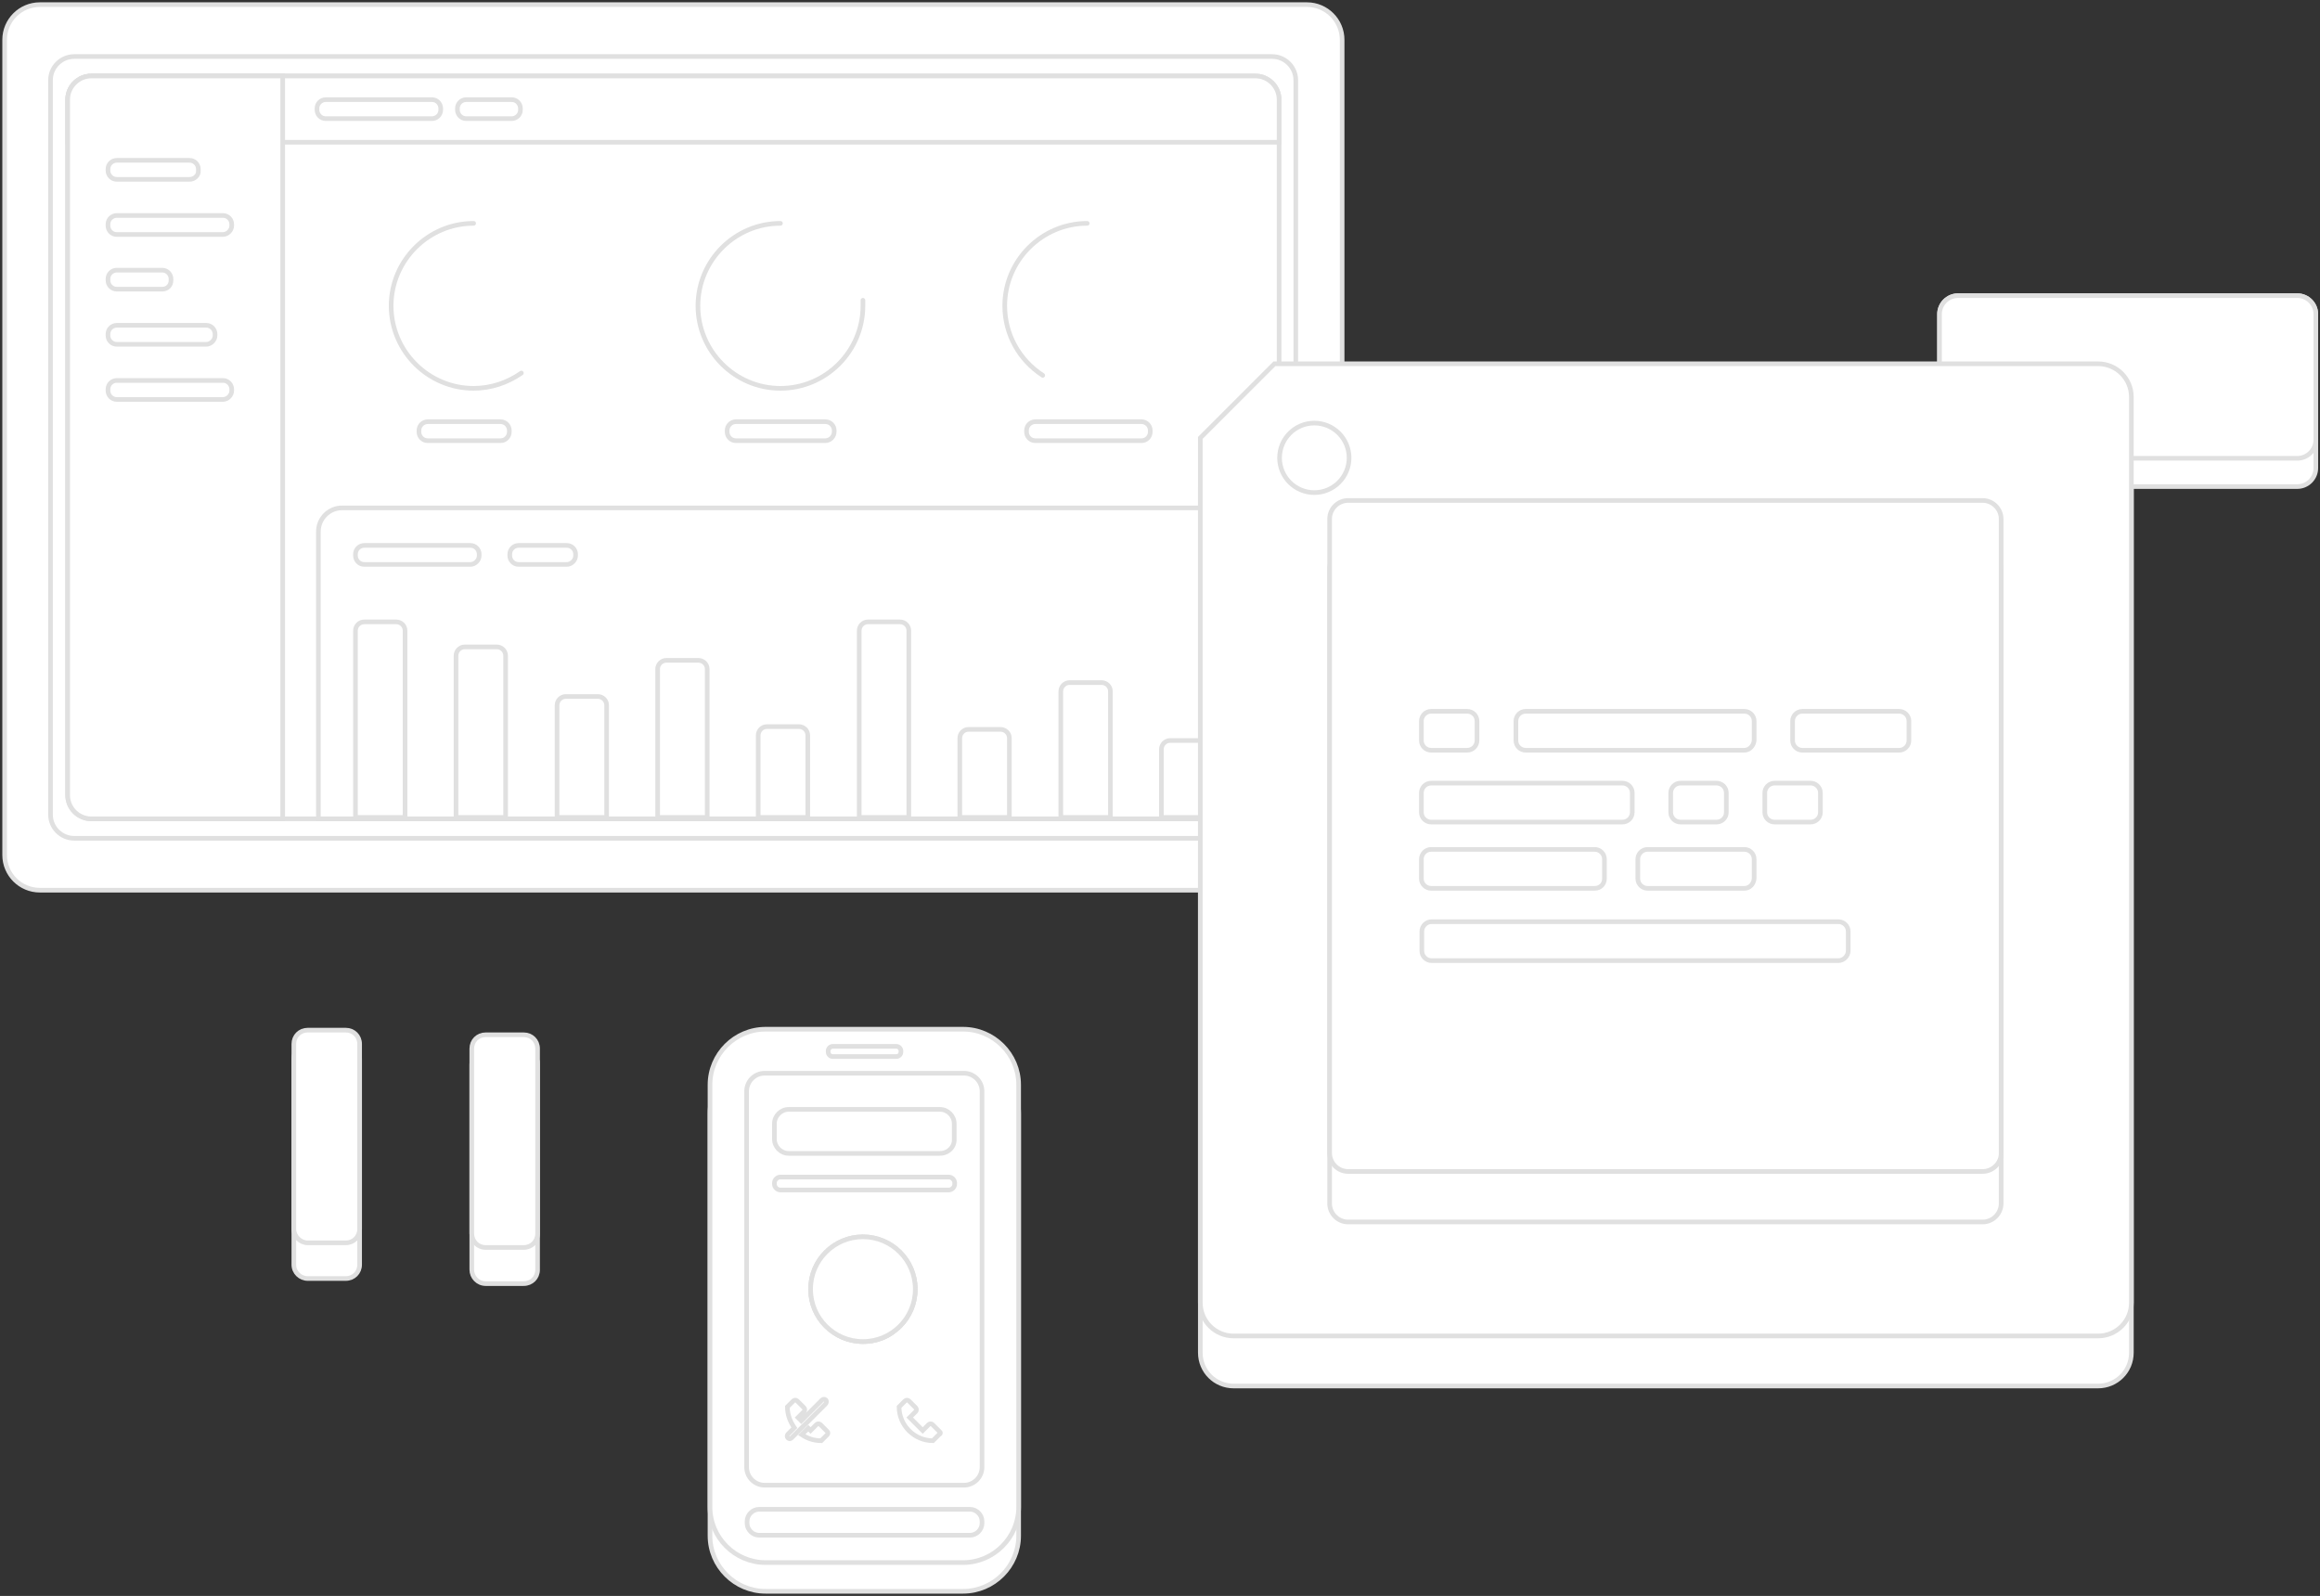 <?xml version="1.0" encoding="utf-8"?>
<!-- Generator: Adobe Illustrator 21.1.0, SVG Export Plug-In . SVG Version: 6.00 Build 0)  -->
<svg version="1.1" id="Layer_1" xmlns="http://www.w3.org/2000/svg" xmlns:xlink="http://www.w3.org/1999/xlink" x="0px" y="0px"
	 viewBox="0 0 500.6 344.4" style="enable-background:new 0 0 500.6 344.4;" xml:space="preserve">
<rect x="0" y="0" width="500.6" height="344.4" fill="#333333" stroke="none"/>
<style type="text/css">
	.st0{fill:#FFFFFF;stroke:#E0E0E0;stroke-miterlimit:10;}
	.st1{fill:#FFFFFF;stroke:#E0E0E0;stroke-linecap:round;stroke-miterlimit:10;}
</style>
<path class="st0" d="M281.9,192.1H8.6c-4.2,0-7.6-3.4-7.6-7.6V8.6C1,4.4,4.4,1,8.6,1h273.4c4.2,0,7.6,3.4,7.6,7.6v176
	C289.5,188.8,286.1,192.1,281.9,192.1z"/>
<path class="st0" d="M274.5,180.9H16c-2.8,0-5.1-2.3-5.1-5.1V17.3c0-2.8,2.3-5.1,5.1-5.1h258.5c2.8,0,5.1,2.3,5.1,5.1v158.5
	C279.6,178.6,277.3,180.9,274.5,180.9z"/>
<path class="st0" d="M270.9,176.7H19.7c-2.8,0-5.1-2.3-5.1-5.1V21.5c0-2.8,2.3-5.1,5.1-5.1h251.2c2.8,0,5.1,2.3,5.1,5.1v150.2
	C275.9,174.4,273.6,176.7,270.9,176.7z"/>
<path class="st0" d="M268.1,176.7H68.7v-62c0-2.8,2.3-5.1,5.1-5.1h189.3c2.8,0,5.1,2.3,5.1,5.1V176.7z"/>
<path class="st0" d="M275.9,30.7H14.6v-9.2c0-2.8,2.3-5.1,5.1-5.1h251.2c2.8,0,5.1,2.3,5.1,5.1V30.7z"/>
<path class="st0" d="M61,176.7H19.7c-2.8,0-5.1-2.3-5.1-5.1V21.5c0-2.8,2.3-5.1,5.1-5.1H61V176.7z"/>
<path class="st0" d="M40.9,38.7H25.2c-1.1,0-1.9-0.9-1.9-1.9v-0.3c0-1.1,0.9-1.9,1.9-1.9h15.7c1.1,0,1.9,0.9,1.9,1.9v0.3
	C42.9,37.8,42,38.7,40.9,38.7z"/>
<path class="st0" d="M48.1,50.6H25.2c-1.1,0-1.9-0.9-1.9-1.9v-0.3c0-1.1,0.9-1.9,1.9-1.9h22.9c1.1,0,1.9,0.9,1.9,1.9v0.3
	C50,49.7,49.1,50.6,48.1,50.6z"/>
<path class="st0" d="M101.5,121.8H78.6c-1.1,0-1.9-0.9-1.9-1.9v-0.3c0-1.1,0.9-1.9,1.9-1.9h22.9c1.1,0,1.9,0.9,1.9,1.9v0.3
	C103.4,120.9,102.5,121.8,101.5,121.8z"/>
<path class="st0" d="M122.3,121.8l-10.4,0c-1.1,0-1.9-0.9-1.9-1.9v-0.3c0-1.1,0.9-1.9,1.9-1.9h10.4c1.1,0,1.9,0.9,1.9,1.9v0.3
	C124.2,120.9,123.3,121.8,122.3,121.8z"/>
<path class="st0" d="M93.2,25.6H70.3c-1.1,0-1.9-0.9-1.9-1.9v-0.3c0-1.1,0.9-1.9,1.9-1.9h22.9c1.1,0,1.9,0.9,1.9,1.9v0.3
	C95.1,24.8,94.2,25.6,93.2,25.6z"/>
<path class="st0" d="M35,62.4h-9.8c-1.1,0-1.9-0.9-1.9-1.9v-0.3c0-1.1,0.9-1.9,1.9-1.9H35c1.1,0,1.9,0.9,1.9,1.9v0.3
	C36.9,61.6,36.1,62.4,35,62.4z"/>
<path class="st0" d="M110.4,25.6h-9.8c-1.1,0-1.9-0.9-1.9-1.9v-0.3c0-1.1,0.9-1.9,1.9-1.9h9.8c1.1,0,1.9,0.9,1.9,1.9v0.3
	C112.3,24.8,111.4,25.6,110.4,25.6z"/>
<path class="st0" d="M44.5,74.3H25.2c-1.1,0-1.9-0.9-1.9-1.9v-0.3c0-1.1,0.9-1.9,1.9-1.9h19.3c1.1,0,1.9,0.9,1.9,1.9v0.3
	C46.4,73.4,45.5,74.3,44.5,74.3z"/>
<path class="st0" d="M48.1,86.2H25.2c-1.1,0-1.9-0.9-1.9-1.9V84c0-1.1,0.9-1.9,1.9-1.9h22.9c1.1,0,1.9,0.9,1.9,1.9v0.3
	C50,85.3,49.1,86.2,48.1,86.2z"/>
<path class="st0" d="M108,95.1H92.3c-1.1,0-1.9-0.9-1.9-1.9v-0.3c0-1.1,0.9-1.9,1.9-1.9H108c1.1,0,1.9,0.9,1.9,1.9v0.3
	C109.9,94.2,109.1,95.1,108,95.1z"/>
<path class="st0" d="M178.1,95.1h-19.3c-1.1,0-1.9-0.9-1.9-1.9v-0.3c0-1.1,0.9-1.9,1.9-1.9h19.3c1.1,0,1.9,0.9,1.9,1.9v0.3
	C180,94.2,179.1,95.1,178.1,95.1z"/>
<path class="st0" d="M246.3,95.1h-22.9c-1.1,0-1.9-0.9-1.9-1.9v-0.3c0-1.1,0.9-1.9,1.9-1.9h22.9c1.1,0,1.9,0.9,1.9,1.9v0.3
	C248.2,94.2,247.4,95.1,246.3,95.1z"/>
<path class="st1" d="M112.5,80.5c-3,2.1-6.6,3.3-10.3,3.3c-9.8,0-17.8-8-17.8-17.8c0-9.8,8-17.8,17.8-17.8c0,0,0,0,0,0"/>
<path class="st1" d="M186.2,64.8c0,0.4,0,0.8,0,1.2c0,9.8-8,17.8-17.8,17.8c-9.8,0-17.8-8-17.8-17.8c0-9.8,8-17.8,17.8-17.8
	c0,0,0,0,0,0"/>
<path class="st1" d="M225,81c-5.1-3.3-8.2-8.9-8.2-15c0-9.8,8-17.8,17.8-17.8c0,0,0,0,0,0"/>
<path class="st0" d="M87.4,176.4H76.7v-40.3c0-1,0.8-1.9,1.9-1.9h6.9c1,0,1.9,0.8,1.9,1.9V176.4z"/>
<path class="st0" d="M109.1,176.4H98.4v-34.9c0-1,0.8-1.9,1.9-1.9h6.9c1,0,1.9,0.8,1.9,1.9V176.4z"/>
<path class="st0" d="M130.9,176.4h-10.7v-24.2c0-1,0.8-1.9,1.9-1.9h6.9c1,0,1.9,0.8,1.9,1.9V176.4z"/>
<path class="st0" d="M152.6,176.4h-10.7v-32c0-1,0.8-1.9,1.9-1.9h6.9c1,0,1.9,0.8,1.9,1.9V176.4z"/>
<path class="st0" d="M174.3,176.4h-10.7v-17.7c0-1,0.8-1.9,1.9-1.9h6.9c1,0,1.9,0.8,1.9,1.9V176.4z"/>
<path class="st0" d="M196.1,176.4h-10.7v-40.3c0-1,0.8-1.9,1.9-1.9h6.9c1,0,1.9,0.8,1.9,1.9V176.4z"/>
<path class="st0" d="M217.8,176.4h-10.7v-17.1c0-1,0.8-1.9,1.9-1.9h6.9c1,0,1.9,0.8,1.9,1.9V176.4z"/>
<path class="st0" d="M239.6,176.4h-10.7v-27.2c0-1,0.8-1.9,1.9-1.9h6.9c1,0,1.9,0.8,1.9,1.9V176.4z"/>
<path class="st0" d="M261.3,176.4h-10.7v-14.7c0-1,0.8-1.9,1.9-1.9h6.9c1,0,1.9,0.8,1.9,1.9V176.4z"/>
<path class="st0" d="M207.8,343.4h-42.6c-6.6,0-12-5.4-12-12v-91.1c0-6.6,5.4-12,12-12h42.6c6.6,0,12,5.4,12,12v91.1
	C219.8,338,214.4,343.4,207.8,343.4z"/>
<path class="st0" d="M207.8,337.2h-42.6c-6.6,0-12-5.4-12-12v-91.1c0-6.6,5.4-12,12-12h42.6c6.6,0,12,5.4,12,12v91.1
	C219.8,331.8,214.4,337.2,207.8,337.2z"/>
<path class="st0" d="M208,320.5h-43c-2.1,0-3.9-1.7-3.9-3.9v-81.1c0-2.1,1.7-3.9,3.9-3.9h43c2.1,0,3.9,1.7,3.9,3.9v81.1
	C211.9,318.8,210.1,320.5,208,320.5z"/>
<path class="st0" d="M193.4,228h-13.7c-0.6,0-1-0.5-1-1v-0.2c0-0.6,0.5-1,1-1h13.7c0.6,0,1,0.5,1,1v0.2
	C194.4,227.6,193.9,228,193.4,228z"/>
<path class="st0" d="M209.3,331.3h-45.5c-1.4,0-2.6-1.2-2.6-2.6v-0.4c0-1.4,1.2-2.6,2.6-2.6h45.5c1.4,0,2.6,1.2,2.6,2.6v0.4
	C211.9,330.1,210.7,331.3,209.3,331.3z"/>
<path class="st0" d="M202.8,248.9h-32.6c-1.7,0-3.1-1.4-3.1-3.1v-3.3c0-1.7,1.4-3.1,3.1-3.1h32.6c1.7,0,3.1,1.4,3.1,3.1v3.3
	C206,247.5,204.6,248.9,202.8,248.9z"/>
<path class="st0" d="M204.7,256.8h-36.3c-0.7,0-1.3-0.6-1.3-1.3v-0.2c0-0.7,0.6-1.3,1.3-1.3h36.3c0.7,0,1.3,0.6,1.3,1.3v0.2
	C206,256.2,205.4,256.8,204.7,256.8z"/>
<g transform="translate(0, 0)">
	<path class="st0" d="M202.7,308.9l-1.5-1.5c-0.2-0.2-0.6-0.2-0.8,0l-1.3,1.3l-2.8-2.8l1.3-1.3c0.2-0.2,0.2-0.6,0-0.8l-1.5-1.5
		c-0.2-0.2-0.6-0.2-0.8,0l-1.3,1.3l0,0c0,4,3.3,7.3,7.3,7.3l1.3-1.3C203,309.4,203,309.1,202.7,308.9z"/>
</g>
<g transform="translate(0, 0)">
	<path class="st0" d="M178.2,302.1c-0.2-0.2-0.6-0.2-0.8,0l-4.5,4.5l-0.7-0.7l1.3-1.3c0.2-0.2,0.2-0.6,0-0.8l-1.5-1.5
		c-0.2-0.2-0.6-0.2-0.8,0l-1.3,1.3l0,0c0,1.7,0.6,3.2,1.5,4.5l-1.4,1.4c-0.2,0.2-0.2,0.6,0,0.8c0.1,0.1,0.3,0.2,0.4,0.2
		c0.1,0,0.3-0.1,0.4-0.2l7.3-7.3C178.4,302.7,178.4,302.3,178.2,302.1z"/>
	<path class="st0" d="M178.5,308.9l-1.5-1.5c-0.2-0.2-0.6-0.2-0.8,0l-1.3,1.3l-0.5-0.5l-1.4,1.4c1.2,0.8,2.6,1.3,4.2,1.3l1.3-1.3
		C178.7,309.4,178.7,309.1,178.5,308.9z"/>
</g>
<circle class="st0" cx="186.2" cy="278.2" r="11.3"/>
<circle class="st0" cx="186.2" cy="277.7" r="3.9"/>
<path class="st0" d="M188.2,281.6h-3.9c-2.2,0-3.9,1.8-3.9,3.9v2.3c1.7,1.1,3.7,1.7,5.9,1.7c2.2,0,4.2-0.6,5.9-1.7v-2.3
	C192.1,283.4,190.4,281.6,188.2,281.6z"/>
<circle class="st0" cx="186.2" cy="278.2" r="11.3"/>
<path class="st0" d="M275,89.3h177.7c4,0,7.2,3.2,7.2,7.2v195.4c0,4-3.2,7.2-7.2,7.2H266.2c-4,0-7.2-3.2-7.2-7.2V105.4L275,89.3z"/>
<path class="st0" d="M422.5,105h73.2c2.2,0,4-1.8,4-4V67.8c0-2.2-1.8-4-4-4h-73.2c-2.2,0-4,1.8-4,4V101
	C418.5,103.2,420.3,105,422.5,105z"/>
<path class="st0" d="M422.5,98.9h73.2c2.2,0,4-1.8,4-4V67.8c0-2.2-1.8-4-4-4h-73.2c-2.2,0-4,1.8-4,4v27.1
	C418.5,97.1,420.3,98.9,422.5,98.9z"/>
<path class="st0" d="M275,78.5h177.7c4,0,7.2,3.2,7.2,7.2v195.4c0,4-3.2,7.2-7.2,7.2H266.2c-4,0-7.2-3.2-7.2-7.2V94.5L275,78.5z"/>
<path class="st0" d="M427.8,263.7H290.9c-2.2,0-4-1.8-4-4V122.8c0-2.2,1.8-4,4-4h136.9c2.2,0,4,1.8,4,4v136.9
	C431.8,261.9,430,263.7,427.8,263.7z"/>
<path class="st0" d="M427.8,252.8H290.9c-2.2,0-4-1.8-4-4V112c0-2.2,1.8-4,4-4h136.9c2.2,0,4,1.8,4,4v136.9
	C431.8,251,430,252.8,427.8,252.8z"/>
<g>
	<path class="st0" d="M344.1,191.7h-35.3c-1.1,0-2.1-0.9-2.1-2.1v-4.2c0-1.1,0.9-2.1,2.1-2.1h35.3c1.1,0,2.1,0.9,2.1,2.1v4.2
		C346.2,190.8,345.3,191.7,344.1,191.7z"/>
	<path class="st0" d="M396.7,207.3h-87.8c-1.1,0-2.1-0.9-2.1-2.1V201c0-1.1,0.9-2.1,2.1-2.1h87.8c1.1,0,2.1,0.9,2.1,2.1v4.2
		C398.8,206.3,397.8,207.3,396.7,207.3z"/>
	<path class="st0" d="M376.4,191.7h-20.9c-1.1,0-2.1-0.9-2.1-2.1v-4.2c0-1.1,0.9-2.1,2.1-2.1h20.9c1.1,0,2.1,0.9,2.1,2.1v4.2
		C378.4,190.8,377.5,191.7,376.4,191.7z"/>
	<path class="st0" d="M316.6,161.9h-7.8c-1.1,0-2.1-0.9-2.1-2.1v-4.2c0-1.1,0.9-2.1,2.1-2.1h7.8c1.1,0,2.1,0.9,2.1,2.1v4.2
		C318.7,160.9,317.8,161.9,316.6,161.9z"/>
	<path class="st0" d="M370.4,177.4h-7.8c-1.1,0-2.1-0.9-2.1-2.1v-4.2c0-1.1,0.9-2.1,2.1-2.1h7.8c1.1,0,2.1,0.9,2.1,2.1v4.2
		C372.5,176.5,371.5,177.4,370.4,177.4z"/>
	<path class="st0" d="M390.7,177.4h-7.8c-1.1,0-2.1-0.9-2.1-2.1v-4.2c0-1.1,0.9-2.1,2.1-2.1h7.8c1.1,0,2.1,0.9,2.1,2.1v4.2
		C392.8,176.5,391.8,177.4,390.7,177.4z"/>
	<path class="st0" d="M350.1,177.4h-41.3c-1.1,0-2.1-0.9-2.1-2.1v-4.2c0-1.1,0.9-2.1,2.1-2.1h41.3c1.1,0,2.1,0.9,2.1,2.1v4.2
		C352.2,176.5,351.2,177.4,350.1,177.4z"/>
	<path class="st0" d="M376.4,161.9h-47.2c-1.1,0-2.1-0.9-2.1-2.1v-4.2c0-1.1,0.9-2.1,2.1-2.1h47.2c1.1,0,2.1,0.9,2.1,2.1v4.2
		C378.4,160.9,377.5,161.9,376.4,161.9z"/>
	<path class="st0" d="M409.8,161.9h-20.9c-1.1,0-2.1-0.9-2.1-2.1v-4.2c0-1.1,0.9-2.1,2.1-2.1h20.9c1.1,0,2.1,0.9,2.1,2.1v4.2
		C411.9,160.9,411,161.9,409.8,161.9z"/>
</g>
<circle class="st0" cx="283.6" cy="98.8" r="7.5"/>
<path class="st0" d="M66.4,275.9h8.2c1.7,0,3-1.3,3-3v-44.4c0-1.7-1.3-3-3-3h-8.2c-1.7,0-3,1.3-3,3v44.4
	C63.4,274.6,64.8,275.9,66.4,275.9z"/>
<path class="st0" d="M66.4,268.2h8.2c1.7,0,3-1.3,3-3v-39.9c0-1.7-1.3-3-3-3h-8.2c-1.7,0-3,1.3-3,3v39.9
	C63.4,266.8,64.8,268.2,66.4,268.2z"/>
<path class="st0" d="M104.8,277h8.2c1.7,0,3-1.3,3-3v-44.4c0-1.7-1.3-3-3-3h-8.2c-1.7,0-3,1.3-3,3V274
	C101.8,275.6,103.1,277,104.8,277z"/>
<path class="st0" d="M104.8,269.2h8.2c1.7,0,3-1.3,3-3v-39.9c0-1.7-1.3-3-3-3h-8.2c-1.7,0-3,1.3-3,3v39.9
	C101.8,267.9,103.1,269.2,104.8,269.2z"/>
</svg>
